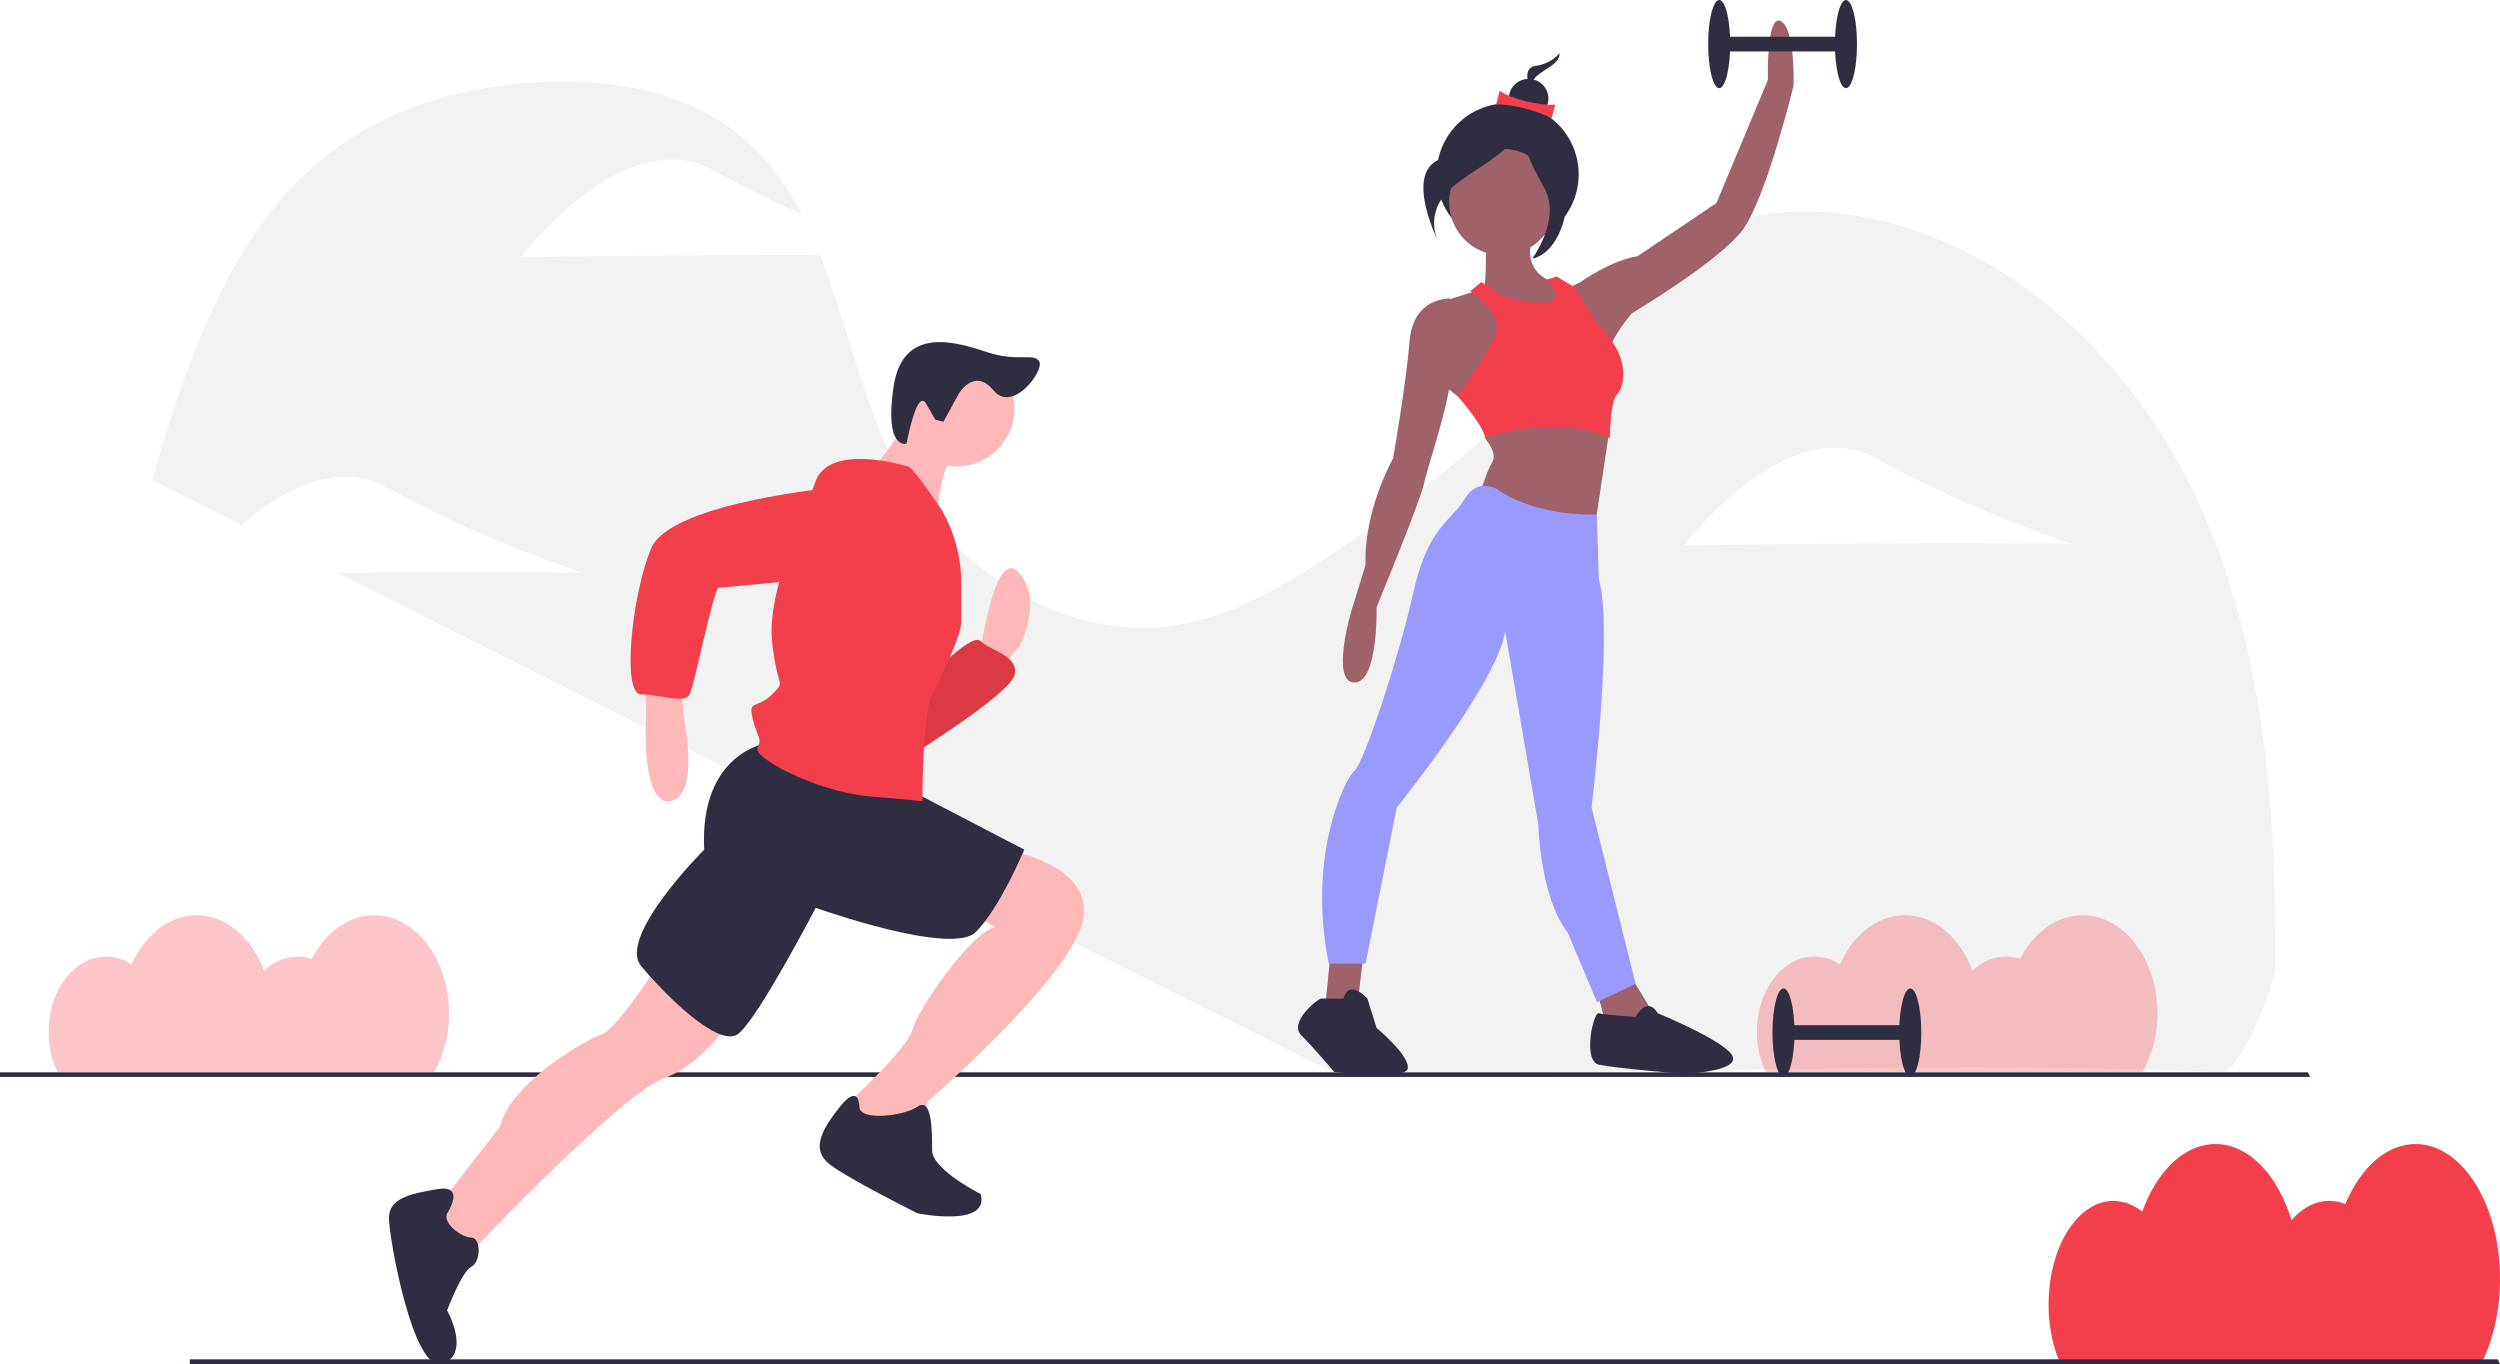 <?xml version="1.0" encoding="UTF-8" standalone="no"?>
<svg
   id="f6ab8ba1-7e68-4bec-bb42-3789208a6270"
   data-name="Layer 1"
   width="1080"
   height="589.339"
   viewBox="0 0 1080 589.339"
   version="1.1"
   sodipodi:docname="faq-pass-sports.svg"
   inkscape:version="1.1 (c68e22c387, 2021-05-23)"
   xmlns:inkscape="http://www.inkscape.org/namespaces/inkscape"
   xmlns:sodipodi="http://sodipodi.sourceforge.net/DTD/sodipodi-0.dtd"
   xmlns="http://www.w3.org/2000/svg"
   xmlns:svg="http://www.w3.org/2000/svg"
   xmlns:rdf="http://www.w3.org/1999/02/22-rdf-syntax-ns#"
   xmlns:cc="http://creativecommons.org/ns#"
   xmlns:dc="http://purl.org/dc/elements/1.1/">
  <defs
     id="defs95" />
  <sodipodi:namedview
     id="namedview93"
     pagecolor="#ffffff"
     bordercolor="#666666"
     borderopacity="1.0"
     inkscape:pageshadow="2"
     inkscape:pageopacity="0.0"
     inkscape:pagecheckerboard="0"
     showgrid="false"
     inkscape:zoom="0.89931273"
     inkscape:cx="539.8567"
     inkscape:cy="295.22544"
     inkscape:window-width="1366"
     inkscape:window-height="715"
     inkscape:window-x="-8"
     inkscape:window-y="-8"
     inkscape:window-maximized="1"
     inkscape:current-layer="f6ab8ba1-7e68-4bec-bb42-3789208a6270" />
  <title
     id="title2">working_out</title>
  <path
     d="M1140,707.811c0-32.167-16.322-58.243-36.457-58.243-12.655,0-23.8,10.305-30.337,25.946a18.287,18.287,0,0,0-6.967-1.398c-6.094,0-11.729,3.123-16.324,8.408-5.892-19.501-18.387-32.955-32.85-32.955-13.522,0-25.316,11.771-31.61,29.24a19.915,19.915,0,0,0-12.477-4.692C957.526,674.115,945,694.127,945,718.813a65.145,65.145,0,0,0,4.408,24.068h183.24C1137.261,733.125,1140,720.98,1140,707.811Z"
     transform="translate(-60 -155.331)"
     fill="#f33f4b"
     id="path4" />
  <path
     d="M1009.299,371.482c-28.71-62.107-84.896-115.09-152.771-123.726-17.946-2.283-36.684-1.367-53.335,5.706-21.857,9.285-37.965,28.025-54.246,45.313A654.108,654.108,0,0,1,633.987,395.622c-20.687,13.696-42.876,26.475-67.437,29.979-49.245,7.026-97.956-26.556-120.414-70.942-14.029-27.727-20.512-60.28-31.854-89.119-13.061-.025-28.623-.02-45.365.057-46.277.213-83.944.897-83.944.897s44.774-59.307,83.776-37.334c12.464,7.022,25.519,13.288,37.516,18.567-6.816-13.111-15.413-24.907-27.24-34.392-23.321-18.702-54.907-23.948-84.769-22.555-31.357,1.463-63.002,9.858-88.482,28.192-45.391,32.662-64.135,90.153-80.178,143.723l38.778,19.44c16.633-14.38,40.956-28.605,63.375-15.975,39.003,21.973,83.807,36.562,83.807,36.562s-37.362-.338-83.639-.125c-7.772.036-15.292.085-22.441.142L636,618.567c142,2,249.068-5.679,384,0,7.037.296,22.866-36.592,22.918-46.3C1043.29,503.846,1038.009,433.589,1009.299,371.482Zm-137.882,18.615c-46.277.213-83.944.897-83.944.897s44.774-59.307,83.776-37.334,83.807,36.562,83.807,36.562S917.694,389.884,871.417,390.097Z"
     transform="translate(-60 -155.331)"
     fill="#f2f2f2"
     id="path6" />
  <path
     d="M992,593.067c0-23.388-14.481-42.349-32.343-42.349-11.227,0-21.115,7.493-26.915,18.865a19.362,19.362,0,0,0-6.181-1.016,21.059,21.059,0,0,0-14.483,6.113c-5.228-14.179-16.313-23.962-29.144-23.962-11.997,0-22.46,8.558-28.043,21.26a20.107,20.107,0,0,0-11.07-3.412c-13.709,0-24.822,14.551-24.822,32.5a39.928,39.928,0,0,0,3.911,17.5H985.477A51.201,51.201,0,0,0,992,593.067Z"
     transform="translate(-60 -155.331)"
     fill="#f33f4b"
     opacity="0.3"
     id="path8" />
  <polygon
     points="1080 589.237 82 589.237 82 587.237 1079 587.237 1080 589.237"
     fill="#2f2e41"
     id="polygon10" />
  <polygon
     points="998 465.237 0 465.237 0 463.237 997 463.237 998 465.237"
     fill="#2f2e41"
     id="polygon12" />
  <path
     d="M483.63,436.467s6.285-46.093,16.761-33.523,0,31.427,0,31.427l-8.381,10.476-8.381-6.285Z"
     transform="translate(-60 -155.331)"
     fill="#ffb8b8"
     id="path14" />
  <path
     d="M458.488,451.133s20.952-23.047,25.142-18.856,16.761,6.285,14.666,14.666-46.093,35.618-46.093,35.618Z"
     transform="translate(-60 -155.331)"
     fill="#f33f4b"
     id="path16" />
  <path
     d="M458.488,451.133s20.952-23.047,25.142-18.856,16.761,6.285,14.666,14.666-46.093,35.618-46.093,35.618Z"
     transform="translate(-60 -155.331)"
     opacity="0.1"
     id="path18" />
  <path
     d="M339.064,449.038v16.761s-2.095,37.713,10.476,35.618,6.285-33.523,6.285-33.523l-2.095-18.856Z"
     transform="translate(-60 -155.331)"
     fill="#ffb8b8"
     id="path20" />
  <path
     d="M345.349,570.557s-18.856,29.332-25.142,31.427-39.808,20.952-43.998,39.808l-29.332,37.713,14.666,18.856s67.045-71.235,85.902-77.521,37.713-37.713,37.713-37.713Z"
     transform="translate(-60 -155.331)"
     fill="#ffb8b8"
     id="path22" />
  <path
     d="M494.105,522.369s39.808,6.285,33.523,31.427S460.583,631.317,460.583,631.317l-2.095,12.571L435.441,648.078l-10.476-10.476,2.095-6.285s25.142-23.047,27.237-31.427,25.142-41.903,35.618-43.998L475.249,547.511Z"
     transform="translate(-60 -155.331)"
     fill="#ffb8b8"
     id="path24" />
  <path
     d="M253.162,679.506s8.381-12.571-4.19-10.476-20.952,4.19-20.952,12.571,10.476,67.045,23.047,62.855,2.095-23.047,2.095-23.047,6.285-16.761,10.476-18.856,4.19-12.571,0-12.571S251.067,683.696,253.162,679.506Z"
     transform="translate(-60 -155.331)"
     fill="#2f2e41"
     id="path26" />
  <path
     d="M431.251,633.412s0-10.476-8.381,0-12.571,18.856-4.19,25.142,37.713,20.952,37.713,20.952,31.427,6.285,27.237-8.381c0,0-20.952-10.476-20.952-18.856s0-23.047-6.285-18.856S431.251,639.698,431.251,633.412Z"
     transform="translate(-60 -155.331)"
     fill="#2f2e41"
     id="path28" />
  <path
     d="M391.443,476.275s-29.332,4.19-27.237,46.093c0,0-37.713,37.713-27.237,50.284s33.523,35.618,41.903,29.332,33.523-54.474,33.523-54.474,58.664,20.952,69.14,10.476,20.952-35.618,20.952-35.618l-52.379-27.237Z"
     transform="translate(-60 -155.331)"
     fill="#2f2e41"
     id="path30" />
  <circle
     cx="413.154"
     cy="176.379"
     r="25.142"
     fill="#ffb8b8"
     id="circle32" />
  <path
     d="M454.297,333.804s-14.666,23.047-18.856,25.142,29.332,23.047,29.332,23.047,0-27.237,10.476-33.523Z"
     transform="translate(-60 -155.331)"
     fill="#ffb8b8"
     id="path34" />
  <path
     d="M452.202,356.851s-33.523-10.476-39.808,6.285-20.952,48.189-18.856,69.14,6.285,16.761,0,23.047-10.476,2.095-8.381,10.476,4.19,8.381,2.095,12.571S412.394,497.227,435.441,499.322l23.047,2.095s0-37.713,4.19-46.093,12.571-25.142,12.571-31.427V407.265a63.607,63.607,0,0,0-8.381-31.558h0S454.297,356.851,452.202,356.851Z"
     transform="translate(-60 -155.331)"
     fill="#f33f4b"
     id="path36" />
  <path
     d="M427.06,365.232s-77.521,6.285-85.902,27.237-12.571,62.855-4.19,62.855,18.856,4.19,20.952,0,10.476-46.093,12.571-46.093,64.95-6.285,64.95-6.285S462.678,369.422,427.06,365.232Z"
     transform="translate(-60 -155.331)"
     fill="#f33f4b"
     id="path38" />
  <path
     d="M474.164,325.476s6.672-11.595,15.012-1.524S511.083,315.516,509,311.567s-9.438.178-22.042-3.943-36.885-12.514-40.951,14.867,5.618,24.511,5.618,24.511,4.439-24.263,8.451-17.294l4.012,6.969,3.48.857Z"
     transform="translate(-60 -155.331)"
     fill="#2f2e41"
     id="path40" />
  <circle
     cx="651.309"
     cy="75.314"
     r="30.674"
     fill="#2f2e41"
     id="circle42" />
  <path
     d="M701.504,253.349s1.587,28.572-1.587,28.572S719.758,295.413,719.758,295.413l14.286-7.937v-9.524s-19.048-2.381-11.111-23.016S701.504,253.349,701.504,253.349Z"
     transform="translate(-60 -155.331)"
     fill="#9f616a"
     id="path44" />
  <polygon
     points="574.835 411.517 572.454 435.327 580.391 437.708 586.74 431.359 589.121 411.517 574.835 411.517"
     fill="#9f616a"
     id="polygon46" />
  <polygon
     points="689.124 425.01 693.092 440.089 704.203 447.232 716.109 440.883 702.616 418.66 689.124 425.01"
     fill="#9f616a"
     id="polygon48" />
  <circle
     cx="649.043"
     cy="87.304"
     r="23.016"
     fill="#9f616a"
     id="circle50" />
  <path
     d="M695.154,328.747l-5.556-2.381s-9.524-5.556-10.318-16.667,7.937-25.397,7.937-25.397l12.699-3.968,14.92,12.143.16,19.603Z"
     transform="translate(-60 -155.331)"
     fill="#9f616a"
     id="path52" />
  <path
     d="M689.599,285.889l-3.175-1.587s-15.873-.794-17.461,18.254-7.143,50.795-7.143,50.795-12.699,22.223-11.905,46.033l-6.349,20.635s-8.73,30.159,1.587,30.159,9.524-32.54,9.524-32.54,19.048-46.033,20.635-53.969,15.08-45.239,11.111-55.557S689.599,285.889,689.599,285.889Z"
     transform="translate(-60 -155.331)"
     fill="#9f616a"
     id="path54" />
  <path
     d="M701.504,335.89v8.73s5.556,6.349,3.175,10.318-4.762,11.905-4.762,11.905L711.028,384.304l37.302,3.175,7.418-49.699Z"
     transform="translate(-60 -155.331)"
     fill="#9f616a"
     id="path56" />
  <path
     d="M736.425,280.333l6.349-3.175s13.492-9.524,24.604-11.111l34.128-23.016,22.223-53.176s-.794-28.572,5.556-25.397S834.84,192.236,834.84,192.236s-11.905,49.207-22.223,62.7-47.62,35.715-47.62,35.715-10.318,11.905-9.524,17.461S736.425,280.333,736.425,280.333Z"
     transform="translate(-60 -155.331)"
     fill="#9f616a"
     id="path58" />
  <path
     d="M707.059,366.843s-8.73-5.556-14.286,3.968-15.873,11.905-22.223,40.477S649.121,485.1,645.153,488.275s-20.635,36.509-11.111,83.335h15.873L663.408,504.148s43.652-53.969,46.826-76.192L724.52,511.291s.794,31.747,12.699,46.826l12.699,30.159,16.667-7.937-19.048-76.192s9.524-76.986,3.175-98.415l-.912-28.094S723.726,378.748,707.059,366.843Z"
     transform="translate(-60 -155.331)"
     fill="#2f2e41"
     id="path60"
     style="fill:#9a9afe;fill-opacity:1" />
  <path
     d="M640.391,586.69h-9.524c-1.587,0-14.286,10.318-8.73,15.873s14.286,15.873,14.286,15.873,30.953,3.937,31.747-1.619-13.492-17.429-13.492-17.429l-3.968-12.699S642.772,577.959,640.391,586.69Z"
     transform="translate(-60 -155.331)"
     fill="#2f2e41"
     id="path62" />
  <path
     d="M766.584,594.626s-13.492-.794-15.873-1.587-7.143,20.635,0,22.223S787.22,619.23,787.22,619.23s23.016-.794,21.429-7.143-32.54-19.048-32.54-19.048S772.14,585.102,766.584,594.626Z"
     transform="translate(-60 -155.331)"
     fill="#2f2e41"
     id="path64" />
  <path
     d="M703.885,279.54l-3.968-2.381-4.762,3.968s14.286,9.524,11.111,18.254-16.667,26.985-16.667,26.985,11.905,13.492,11.905,18.254c0,0,30.953-11.111,53.969,0,0,0,0-15.873,3.175-19.048s4.762-14.286-3.175-23.81a174.007,174.007,0,0,1-15.08-22.223l-7.937-4.762-4.088,1.297s8.056,9.021.12,9.815S707.853,284.302,703.885,279.54Z"
     transform="translate(-60 -155.331)"
     fill="#f33f4b"
     id="path66" />
  <path
     d="M733.728,178.347a16.767,16.767,0,0,1-10.4,5.448c-6.933.99-1.486,11.886-1.486,11.886s-1.981-3.962,1.981-7.429S733.728,182.804,733.728,178.347Z"
     transform="translate(-60 -155.331)"
     fill="#2f2e41"
     id="path68" />
  <circle
     cx="660.36"
     cy="42.628"
     r="8.549"
     fill="#2f2e41"
     id="circle70" />
  <path
     d="M730.34,206.376c-6.604-3.45-17.965-6.163-24.002-5.969l1.527-5.838c5.344,3.631,16.645,6.394,24.002,5.969Z"
     transform="translate(-60 -155.331)"
     fill="#f33f4b"
     id="path72" />
  <path
     d="M716.696,206.89s-10.407,13.38-31.221,16.354-4.46,35.681-4.46,35.681-5.947-11.894,5.947-22.3S716.696,220.27,716.696,206.89Z"
     transform="translate(-60 -155.331)"
     fill="#2f2e41"
     id="path74" />
  <path
     d="M717.49,206.096s5.947,20.814,14.867,23.787,4.46,34.194-10.407,37.167c0,0,12.637-17.097,5.203-30.477S715.26,212.786,717.49,206.096Z"
     transform="translate(-60 -155.331)"
     fill="#2f2e41"
     id="path76" />
  <rect
     x="742.696"
     y="15.873"
     width="54.763"
     height="6.349"
     fill="#2f2e41"
     id="rect78" />
  <ellipse
     cx="797.46"
     cy="19.048"
     rx="4.762"
     ry="19.048"
     fill="#2f2e41"
     id="ellipse80" />
  <ellipse
     cx="742.696"
     cy="19.048"
     rx="4.762"
     ry="19.048"
     fill="#2f2e41"
     id="ellipse82" />
  <rect
     x="770.475"
     y="442.882"
     width="54.763"
     height="6.349"
     fill="#2f2e41"
     id="rect84" />
  <ellipse
     cx="825.238"
     cy="446.057"
     rx="4.762"
     ry="19.048"
     fill="#2f2e41"
     id="ellipse86" />
  <ellipse
     cx="770.475"
     cy="446.057"
     rx="4.762"
     ry="19.048"
     fill="#2f2e41"
     id="ellipse88" />
  <path
     d="M254,593.067c0-23.388-14.481-42.349-32.343-42.349-11.227,0-21.115,7.493-26.915,18.865a19.362,19.362,0,0,0-6.181-1.016,21.059,21.059,0,0,0-14.483,6.113c-5.228-14.179-16.313-23.962-29.144-23.962-11.997,0-22.46,8.558-28.043,21.26a20.107,20.107,0,0,0-11.07-3.412c-13.709,0-24.822,14.551-24.822,32.5a39.928,39.928,0,0,0,3.911,17.5H247.477A51.201,51.201,0,0,0,254,593.067Z"
     transform="translate(-60 -155.331)"
     fill="#f33f4b"
     opacity="0.3"
     id="path90" />
</svg>
